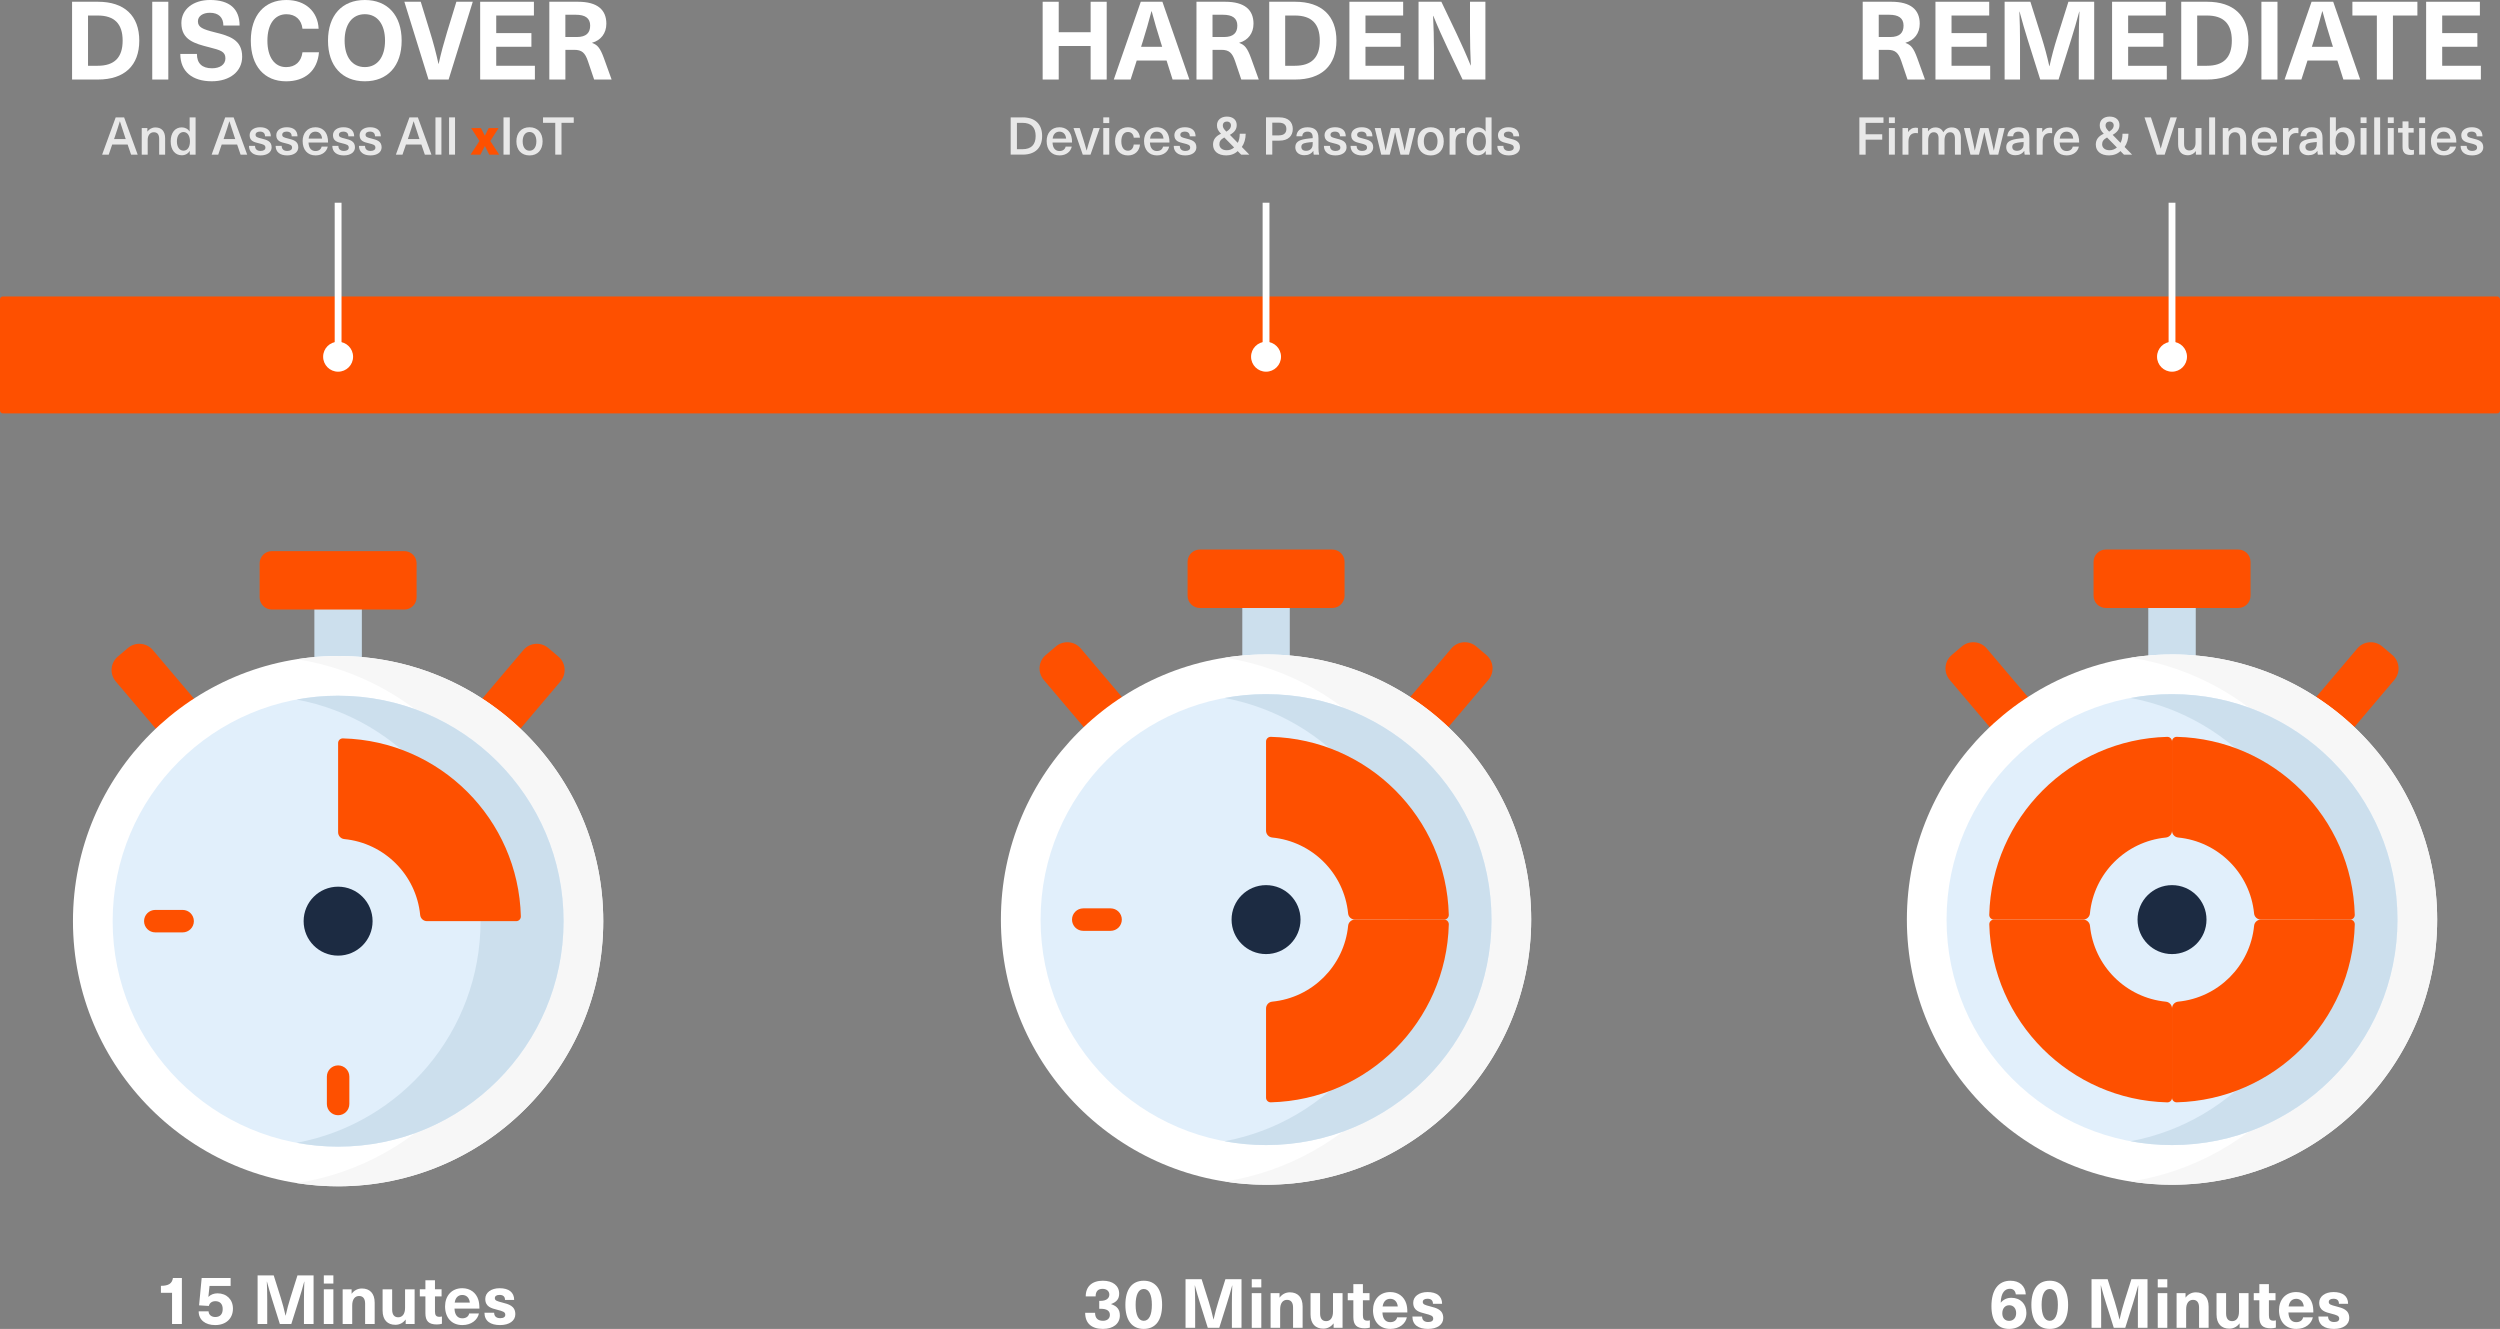 <svg xmlns="http://www.w3.org/2000/svg" id="Layer_2" viewBox="0 0 1098.54 583.95"><rect x="0" y="0" width="1098.54" height="583.95" fill="#808080" stroke="none"/><defs><style>.cls-1{fill:#ccdfed;}.cls-1,.cls-2,.cls-3,.cls-4,.cls-5,.cls-6,.cls-7{stroke-width:0px;}.cls-2{fill:#fe5000;}.cls-3{fill:#e1effb;}.cls-8{fill:none;stroke:#fff;stroke-miterlimit:10;stroke-width:3px;}.cls-4{fill:#e8e8e8;}.cls-5{fill:#1c2b42;}.cls-6{fill:#fff;}.cls-7{fill:#f7f7f7;}</style></defs><g id="Layer_1-2"><path class="cls-2" d="M104.06,329.2l-16.29,13.8-36.9-43.56c-2.77-3.27-2.37-8.17.91-10.94l4.44-3.76c3.27-2.77,8.17-2.37,10.94.91l36.9,43.56Z"></path><path class="cls-2" d="M193.08,329.2l16.29,13.8,36.9-43.56c2.77-3.27,2.37-8.17-.91-10.94l-4.44-3.76c-3.27-2.77-8.17-2.37-10.94.91l-36.9,43.56Z"></path><rect class="cls-1" x="138.14" y="261.57" width="20.86" height="44.14"></rect><circle class="cls-6" cx="148.57" cy="404.77" r="116.51"></circle><path class="cls-7" d="M148.57,288.27c-6.16,0-12.2.48-18.1,1.4,55.75,8.7,98.41,56.92,98.41,115.1s-42.66,106.41-98.41,115.1c5.9.92,11.94,1.4,18.1,1.4,64.34,0,116.51-52.16,116.51-116.5s-52.16-116.51-116.51-116.51Z"></path><circle class="cls-3" cx="148.57" cy="404.77" r="99.07"></circle><path class="cls-1" d="M148.57,305.71c-6.23,0-12.33.58-18.24,1.68,46,8.56,80.83,48.9,80.83,97.39s-34.83,88.83-80.83,97.39c5.91,1.1,12.01,1.68,18.24,1.68,54.71,0,99.07-44.35,99.07-99.07s-44.35-99.07-99.07-99.07Z"></path><path class="cls-2" d="M177.67,267.85h-58.2c-2.98,0-5.39-2.42-5.39-5.39v-14.9c0-2.98,2.42-5.39,5.39-5.39h58.2c2.98,0,5.39,2.42,5.39,5.39v14.9c0,2.98-2.42,5.39-5.39,5.39Z"></path><circle class="cls-5" cx="148.57" cy="404.77" r="15.15"></circle><path class="cls-2" d="M150.68,324.46c-1.15-.03-2.11.89-2.11,2.04v39.2c0,1.54,1.16,2.85,2.7,3,17.63,1.73,31.64,15.74,33.36,33.37.15,1.54,1.46,2.7,3,2.7h39.2c1.15,0,2.07-.95,2.04-2.11-1.1-42.69-35.51-77.1-78.2-78.2Z"></path><path class="cls-2" d="M143.63,473.09v12.02c0,2.73,2.21,4.94,4.94,4.94s4.94-2.21,4.94-4.94v-12.02c0-2.73-2.21-4.94-4.94-4.94s-4.94,2.21-4.94,4.94Z"></path><path class="cls-2" d="M85.19,404.77c0-2.73-2.21-4.94-4.94-4.94h-12.01c-2.73,0-4.94,2.21-4.94,4.94s2.21,4.94,4.94,4.94h12.01c2.73,0,4.94-2.21,4.94-4.94Z"></path><path class="cls-2" d="M511.82,328.51l-16.29,13.8-36.9-43.56c-2.77-3.27-2.37-8.17.91-10.94l4.44-3.76c3.27-2.77,8.17-2.37,10.94.91l36.9,43.56Z"></path><path class="cls-2" d="M600.83,328.51l16.29,13.8,36.9-43.56c2.77-3.27,2.37-8.17-.91-10.94l-4.44-3.76c-3.27-2.77-8.17-2.37-10.94.91l-36.9,43.56Z"></path><rect class="cls-1" x="545.89" y="260.88" width="20.86" height="44.14"></rect><circle class="cls-6" cx="556.32" cy="404.09" r="116.51"></circle><path class="cls-7" d="M556.32,287.58c-6.16,0-12.2.48-18.1,1.4,55.75,8.7,98.41,56.92,98.41,115.1s-42.66,106.41-98.41,115.1c5.9.92,11.94,1.4,18.1,1.4,64.34,0,116.51-52.16,116.51-116.5s-52.16-116.51-116.51-116.51Z"></path><circle class="cls-3" cx="556.32" cy="404.09" r="99.07"></circle><path class="cls-1" d="M556.32,305.02c-6.23,0-12.33.58-18.24,1.68,46,8.56,80.83,48.9,80.83,97.39s-34.83,88.83-80.83,97.39c5.91,1.1,12.01,1.68,18.24,1.68,54.71,0,99.07-44.35,99.07-99.07s-44.35-99.07-99.07-99.07Z"></path><path class="cls-2" d="M585.43,267.16h-58.2c-2.98,0-5.39-2.42-5.39-5.39v-14.9c0-2.98,2.42-5.39,5.39-5.39h58.2c2.98,0,5.39,2.42,5.39,5.39v14.9c0,2.98-2.42,5.39-5.39,5.39Z"></path><circle class="cls-5" cx="556.32" cy="404.09" r="15.15"></circle><path class="cls-2" d="M558.43,323.78c-1.15-.03-2.11.89-2.11,2.04v39.2c0,1.54,1.16,2.85,2.7,3,17.63,1.73,31.64,15.74,33.36,33.37.15,1.54,1.46,2.7,3,2.7h39.2c1.15,0,2.07-.95,2.04-2.11-1.1-42.69-35.51-77.1-78.2-78.2Z"></path><path class="cls-2" d="M492.95,404.09c0-2.73-2.21-4.94-4.94-4.94h-12.01c-2.73,0-4.94,2.21-4.94,4.94s2.21,4.94,4.94,4.94h12.01c2.73,0,4.94-2.21,4.94-4.94Z"></path><path class="cls-2" d="M636.63,406.19c.03-1.15-.89-2.11-2.04-2.11h-39.2c-1.54,0-2.85,1.16-3,2.7-1.73,17.63-15.74,31.64-33.37,33.36-1.54.15-2.7,1.46-2.7,3v39.2c0,1.15.95,2.07,2.11,2.04,42.69-1.1,77.1-35.51,78.2-78.2Z"></path><path class="cls-2" d="M909.91,328.51l-16.29,13.8-36.9-43.56c-2.77-3.27-2.37-8.17.91-10.94l4.44-3.76c3.27-2.77,8.17-2.37,10.94.91l36.9,43.56Z"></path><path class="cls-2" d="M998.93,328.51l16.29,13.8,36.9-43.56c2.77-3.27,2.37-8.17-.91-10.94l-4.44-3.76c-3.27-2.77-8.17-2.37-10.94.91l-36.9,43.56Z"></path><rect class="cls-1" x="943.99" y="260.88" width="20.86" height="44.14"></rect><circle class="cls-6" cx="954.42" cy="404.09" r="116.51"></circle><path class="cls-7" d="M954.42,287.58c-6.16,0-12.2.48-18.1,1.4,55.75,8.7,98.41,56.92,98.41,115.1s-42.66,106.41-98.41,115.1c5.9.92,11.94,1.4,18.1,1.4,64.34,0,116.51-52.16,116.51-116.5s-52.16-116.51-116.51-116.51Z"></path><circle class="cls-3" cx="954.42" cy="404.09" r="99.07"></circle><path class="cls-1" d="M954.42,305.02c-6.23,0-12.33.58-18.24,1.68,46,8.56,80.83,48.9,80.83,97.39s-34.83,88.83-80.83,97.39c5.91,1.1,12.01,1.68,18.24,1.68,54.71,0,99.07-44.35,99.07-99.07s-44.35-99.07-99.07-99.07Z"></path><path class="cls-2" d="M983.53,267.16h-58.2c-2.98,0-5.39-2.42-5.39-5.39v-14.9c0-2.98,2.42-5.39,5.39-5.39h58.2c2.98,0,5.39,2.42,5.39,5.39v14.9c0,2.98-2.42,5.39-5.39,5.39Z"></path><circle class="cls-5" cx="954.42" cy="404.09" r="15.15"></circle><path class="cls-2" d="M956.53,323.78c-1.15-.03-2.11.89-2.11,2.04v39.2c0,1.54,1.16,2.85,2.7,3,17.63,1.73,31.64,15.74,33.36,33.37.15,1.54,1.46,2.7,3,2.7h39.2c1.15,0,2.07-.95,2.04-2.11-1.1-42.69-35.51-77.1-78.2-78.2Z"></path><path class="cls-2" d="M1034.73,406.19c.03-1.15-.89-2.11-2.04-2.11h-39.2c-1.54,0-2.85,1.16-3,2.7-1.73,17.63-15.74,31.64-33.37,33.36-1.54.15-2.7,1.46-2.7,3v39.2c0,1.15.95,2.07,2.11,2.04,42.69-1.1,77.1-35.51,78.2-78.2Z"></path><path class="cls-2" d="M952.32,484.4c1.15.03,2.11-.89,2.11-2.04v-39.2c0-1.54-1.16-2.85-2.7-3-17.63-1.73-31.64-15.74-33.36-33.37-.15-1.54-1.46-2.7-3-2.7h-39.2c-1.15,0-2.07.95-2.04,2.11,1.1,42.69,35.51,77.1,78.2,78.2Z"></path><path class="cls-2" d="M874.11,401.98c-.03,1.15.89,2.11,2.04,2.11h39.2c1.54,0,2.85-1.16,3-2.7,1.73-17.63,15.74-31.64,33.37-33.36,1.54-.15,2.7-1.46,2.7-3v-39.2c0-1.15-.95-2.07-2.11-2.04-42.69,1.1-77.1,35.51-78.2,78.2Z"></path><rect class="cls-2" y="130.27" width="1098.54" height="51.39" rx="1.23" ry="1.23"></rect><line class="cls-8" x1="148.57" y1="89.08" x2="148.57" y2="155.97"></line><circle class="cls-6" cx="148.57" cy="156.75" r="6.58"></circle><line class="cls-8" x1="954.42" y1="89.08" x2="954.42" y2="155.97"></line><circle class="cls-6" cx="954.42" cy="156.75" r="6.58"></circle><line class="cls-8" x1="556.32" y1="89.08" x2="556.32" y2="155.97"></line><circle class="cls-6" cx="556.32" cy="156.75" r="6.58"></circle><path class="cls-6" d="M75.6,581.78v-13.71h-4.89v-3.06c3.39,0,4.92-1.02,5.28-3.45h3.93v20.22h-4.32Z"></path><path class="cls-6" d="M92.07,565.07l-.51,4.77h.06c.99-1.02,2.43-1.53,3.96-1.53,4.02,0,6.78,2.73,6.78,6.72,0,4.41-3.12,7.23-7.8,7.23-4.41,0-7.26-2.31-7.26-6.03h4.35c.06,1.62,1.41,2.49,2.94,2.49,2.07,0,3.27-1.2,3.27-3.51s-1.29-3.45-3.21-3.45c-1.56,0-2.61.84-2.88,2.1l-4.29-.27,1.14-12.03h12.72v3.51h-9.27Z"></path><path class="cls-6" d="M133.56,581.78v-10.62c0-2.67.06-5.34.18-8.01h-.06c-.69,2.61-1.47,5.28-2.28,7.86l-3.39,10.77h-5.04l-3.39-10.77c-.81-2.58-1.59-5.25-2.28-7.86h-.06c.12,2.67.18,5.34.18,8.01v10.62h-4.23v-21.36h7.08l3.09,9.81c.81,2.58,1.53,5.25,2.1,7.86h.06c.57-2.61,1.29-5.28,2.1-7.86l3.09-9.81h7.08v21.36h-4.23Z"></path><path class="cls-6" d="M142.29,564.02v-3.6h4.2v3.6h-4.2ZM142.29,581.78v-15.24h4.2v15.24h-4.2Z"></path><path class="cls-6" d="M164.64,572.42v9.36h-4.2v-8.94c0-2.31-1.02-3.36-2.67-3.36-1.74,0-3,1.38-3,4.14v8.16h-4.2v-15.24h3.93v1.92h.06c.99-1.35,2.52-2.28,4.47-2.28,3.42,0,5.61,2.1,5.61,6.24Z"></path><path class="cls-6" d="M168.12,575.9v-9.36h4.2v8.94c0,2.31,1.02,3.36,2.67,3.36,1.74,0,3-1.38,3-4.14v-8.16h4.2v15.24h-3.93v-1.92h-.06c-.99,1.35-2.52,2.28-4.47,2.28-3.42,0-5.61-2.1-5.61-6.24Z"></path><path class="cls-6" d="M194.19,578.48v3.21c-.57.18-1.5.3-2.22.3-3.51,0-5.04-1.41-5.04-4.95v-7.38h-2.46v-3.12h2.46v-3.96h4.2v3.96h2.91v3.12h-2.91v6.63c0,1.68.54,2.34,1.98,2.34.39,0,.81-.06,1.08-.15Z"></path><path class="cls-6" d="M206.16,577.16h4.29c-.6,2.79-3.24,5.1-7.29,5.1-4.8,0-7.59-3.36-7.59-8.22,0-4.5,2.79-7.98,7.56-7.98,3.51,0,6.09,1.98,7.05,5.07.33,1.05.48,2.22.48,3.9h-10.95c.12,3.15,1.65,4.26,3.45,4.26,1.68,0,2.79-.9,3-2.13ZM199.8,572.39h6.66c-.27-2.31-1.65-3.36-3.33-3.36s-3,1.05-3.33,3.36Z"></path><path class="cls-6" d="M225.93,571.22h-4.02c0-1.56-.9-2.22-2.4-2.22-1.35,0-2.07.54-2.07,1.41,0,1.08.96,1.35,3.27,1.95,2.73.72,5.73,1.41,5.73,5.13,0,2.85-2.58,4.77-6.72,4.77s-6.84-1.74-6.84-5.43h4.26c0,1.53.93,2.4,2.67,2.4,1.47,0,2.22-.57,2.22-1.47,0-1.32-1.14-1.59-3.51-2.22-2.55-.66-5.28-1.26-5.28-4.8,0-2.73,2.52-4.68,6.3-4.68,3.99,0,6.39,1.77,6.39,5.16Z"></path><path class="cls-6" d="M491.78,568.47c0,2.28-1.11,3.66-3.54,4.53v.06c2.64.87,3.84,2.4,3.84,4.98,0,3.63-2.94,5.91-7.41,5.91-5.04,0-7.83-2.49-7.83-7.08h4.35c0,2.31,1.17,3.51,3.48,3.51,1.83,0,3.03-1.02,3.03-2.55,0-1.8-1.29-2.73-4.05-2.73h-.63v-3.48h.63c2.37,0,3.81-1.08,3.81-2.73,0-1.53-1.17-2.55-2.97-2.55-1.95,0-3.06,1.05-3.06,3.33h-4.35c0-4.35,2.76-6.9,7.53-6.9,4.44,0,7.17,2.22,7.17,5.7Z"></path><path class="cls-6" d="M510.65,573.36c0,6.78-2.88,10.59-8.07,10.59s-8.07-3.81-8.07-10.59,2.88-10.59,8.07-10.59,8.07,3.84,8.07,10.59ZM499.01,573.36c0,4.5,1.26,7.02,3.57,7.02s3.57-2.52,3.57-7.02-1.26-6.96-3.57-6.96-3.57,2.52-3.57,6.96Z"></path><path class="cls-6" d="M541.31,583.47v-10.62c0-2.67.06-5.34.18-8.01h-.06c-.69,2.61-1.47,5.28-2.28,7.86l-3.39,10.77h-5.04l-3.39-10.77c-.81-2.58-1.59-5.25-2.28-7.86h-.06c.12,2.67.18,5.34.18,8.01v10.62h-4.23v-21.36h7.08l3.09,9.81c.81,2.58,1.53,5.25,2.1,7.86h.06c.57-2.61,1.29-5.28,2.1-7.86l3.09-9.81h7.08v21.36h-4.23Z"></path><path class="cls-6" d="M550.04,565.71v-3.6h4.2v3.6h-4.2ZM550.04,583.47v-15.24h4.2v15.24h-4.2Z"></path><path class="cls-6" d="M572.39,574.11v9.36h-4.2v-8.94c0-2.31-1.02-3.36-2.67-3.36-1.74,0-3,1.38-3,4.14v8.16h-4.2v-15.24h3.93v1.92h.06c.99-1.35,2.52-2.28,4.47-2.28,3.42,0,5.61,2.1,5.61,6.24Z"></path><path class="cls-6" d="M575.87,577.59v-9.36h4.2v8.94c0,2.31,1.02,3.36,2.67,3.36,1.74,0,3-1.38,3-4.14v-8.16h4.2v15.24h-3.93v-1.92h-.06c-.99,1.35-2.52,2.28-4.47,2.28-3.42,0-5.61-2.1-5.61-6.24Z"></path><path class="cls-6" d="M601.94,580.17v3.21c-.57.18-1.5.3-2.22.3-3.51,0-5.04-1.41-5.04-4.95v-7.38h-2.46v-3.12h2.46v-3.96h4.2v3.96h2.91v3.12h-2.91v6.63c0,1.68.54,2.34,1.98,2.34.39,0,.81-.06,1.08-.15Z"></path><path class="cls-6" d="M613.91,578.85h4.29c-.6,2.79-3.24,5.1-7.29,5.1-4.8,0-7.59-3.36-7.59-8.22,0-4.5,2.79-7.98,7.56-7.98,3.51,0,6.09,1.98,7.05,5.07.33,1.05.48,2.22.48,3.9h-10.95c.12,3.15,1.65,4.26,3.45,4.26,1.68,0,2.79-.9,3-2.13ZM607.55,574.08h6.66c-.27-2.31-1.65-3.36-3.33-3.36s-3,1.05-3.33,3.36Z"></path><path class="cls-6" d="M633.68,572.91h-4.02c0-1.56-.9-2.22-2.4-2.22-1.35,0-2.07.54-2.07,1.41,0,1.08.96,1.35,3.27,1.95,2.73.72,5.73,1.41,5.73,5.13,0,2.85-2.58,4.77-6.72,4.77s-6.84-1.74-6.84-5.43h4.26c0,1.53.93,2.4,2.67,2.4,1.47,0,2.22-.57,2.22-1.47,0-1.32-1.14-1.59-3.51-2.22-2.55-.66-5.28-1.26-5.28-4.8,0-2.73,2.52-4.68,6.3-4.68,3.99,0,6.39,1.77,6.39,5.16Z"></path><path class="cls-6" d="M890.16,568.77h-4.38c-.21-1.59-1.11-2.46-2.61-2.46-2.19,0-3.9,1.74-4.02,6.06h.06c1.17-1.38,2.73-2.1,4.62-2.1,3.96,0,6.6,2.7,6.6,6.6,0,4.23-3.09,7.08-7.59,7.08-4.95,0-7.77-3.33-7.77-9.99,0-7.2,3.06-11.19,8.34-11.19,3.99,0,6.54,2.25,6.75,6ZM879.84,577.11c0,2.01,1.14,3.3,3,3.3s3.09-1.32,3.09-3.39-1.17-3.48-3.03-3.48-3.06,1.41-3.06,3.57Z"></path><path class="cls-6" d="M908.76,573.36c0,6.78-2.88,10.59-8.07,10.59s-8.07-3.81-8.07-10.59,2.88-10.59,8.07-10.59,8.07,3.84,8.07,10.59ZM897.12,573.36c0,4.5,1.26,7.02,3.57,7.02s3.57-2.52,3.57-7.02-1.26-6.96-3.57-6.96-3.57,2.52-3.57,6.96Z"></path><path class="cls-6" d="M939.42,583.47v-10.62c0-2.67.06-5.34.18-8.01h-.06c-.69,2.61-1.47,5.28-2.28,7.86l-3.39,10.77h-5.04l-3.39-10.77c-.81-2.58-1.59-5.25-2.28-7.86h-.06c.12,2.67.18,5.34.18,8.01v10.62h-4.23v-21.36h7.08l3.09,9.81c.81,2.58,1.53,5.25,2.1,7.86h.06c.57-2.61,1.29-5.28,2.1-7.86l3.09-9.81h7.08v21.36h-4.23Z"></path><path class="cls-6" d="M948.15,565.71v-3.6h4.2v3.6h-4.2ZM948.15,583.47v-15.24h4.2v15.24h-4.2Z"></path><path class="cls-6" d="M970.5,574.11v9.36h-4.2v-8.94c0-2.31-1.02-3.36-2.67-3.36-1.74,0-3,1.38-3,4.14v8.16h-4.2v-15.24h3.93v1.92h.06c.99-1.35,2.52-2.28,4.47-2.28,3.42,0,5.61,2.1,5.61,6.24Z"></path><path class="cls-6" d="M973.98,577.59v-9.36h4.2v8.94c0,2.31,1.02,3.36,2.67,3.36,1.74,0,3-1.38,3-4.14v-8.16h4.2v15.24h-3.93v-1.92h-.06c-.99,1.35-2.52,2.28-4.47,2.28-3.42,0-5.61-2.1-5.61-6.24Z"></path><path class="cls-6" d="M1000.05,580.17v3.21c-.57.18-1.5.3-2.22.3-3.51,0-5.04-1.41-5.04-4.95v-7.38h-2.46v-3.12h2.46v-3.96h4.2v3.96h2.91v3.12h-2.91v6.63c0,1.68.54,2.34,1.98,2.34.39,0,.81-.06,1.08-.15Z"></path><path class="cls-6" d="M1012.02,578.85h4.29c-.6,2.79-3.24,5.1-7.29,5.1-4.8,0-7.59-3.36-7.59-8.22,0-4.5,2.79-7.98,7.56-7.98,3.51,0,6.09,1.98,7.05,5.07.33,1.05.48,2.22.48,3.9h-10.95c.12,3.15,1.65,4.26,3.45,4.26,1.68,0,2.79-.9,3-2.13ZM1005.66,574.08h6.66c-.27-2.31-1.65-3.36-3.33-3.36s-3,1.05-3.33,3.36Z"></path><path class="cls-6" d="M1031.79,572.91h-4.02c0-1.56-.9-2.22-2.4-2.22-1.35,0-2.07.54-2.07,1.41,0,1.08.96,1.35,3.27,1.95,2.73.72,5.73,1.41,5.73,5.13,0,2.85-2.58,4.77-6.72,4.77s-6.84-1.74-6.84-5.43h4.26c0,1.53.93,2.4,2.67,2.4,1.47,0,2.22-.57,2.22-1.47,0-1.32-1.14-1.59-3.51-2.22-2.55-.66-5.28-1.26-5.28-4.8,0-2.73,2.52-4.68,6.3-4.68,3.99,0,6.39,1.77,6.39,5.16Z"></path><path class="cls-6" d="M43.05.77c11.62,0,18.15,6.14,18.15,17.09s-6.53,17.09-18.15,17.09h-11.38V.77h11.38ZM38.68,28.9h4.27c7.34,0,10.94-3.65,10.94-11.04s-3.6-11.04-10.94-11.04h-4.27v22.08Z"></path><path class="cls-6" d="M66.9,34.95V.77h7.06v34.18h-7.06Z"></path><path class="cls-6" d="M105.3,11.23h-7.15c0-3.55-2.06-5.62-5.95-5.62-3.12,0-5.23,1.54-5.23,3.74,0,2.64,2.06,3.5,7.44,4.85,6.43,1.58,12,3.26,12,10.71,0,6.48-5.38,10.8-13.35,10.8-8.5,0-13.83-4.22-13.83-12h7.3c0,4.13,2.26,6.29,6.62,6.29,3.6,0,5.9-1.68,5.9-4.37,0-3.02-2.21-3.6-7.06-4.85-6.43-1.63-12.29-3.17-12.29-10.66,0-6,5.14-10.13,12.62-10.13,8.54,0,12.96,3.89,12.96,11.23Z"></path><path class="cls-6" d="M140.01,12.63h-7.1c-.43-3.98-3.07-6.38-7.06-6.38-5.18,0-8.35,4.42-8.35,11.62s3.12,11.62,8.21,11.62c4.03,0,6.67-2.35,7.2-6.53h7.25c-.67,8.11-6.1,12.77-14.45,12.77-9.6,0-15.5-6.77-15.5-17.86S116.15,0,125.85,0c8.45,0,13.83,5.18,14.16,12.63Z"></path><path class="cls-6" d="M176.49,17.86c0,11.09-6.14,17.86-16.18,17.86s-16.18-6.77-16.18-17.86S150.28,0,160.31,0s16.18,6.77,16.18,17.86ZM151.43,17.86c0,7.2,3.36,11.62,8.88,11.62s8.88-4.42,8.88-11.62-3.36-11.62-8.88-11.62-8.88,4.42-8.88,11.62Z"></path><path class="cls-6" d="M188.29,34.95L177.68.77h7.2l4.08,13.3c1.44,4.61,2.69,9.31,3.7,13.97h.1c1.01-4.66,2.3-9.36,3.7-13.97l4.08-13.3h7.2l-10.61,34.18h-8.83Z"></path><path class="cls-6" d="M218.05,6.82v7.73h15.46v6h-15.46v8.35h16.99v6.05h-24.05V.77h23.62v6.05h-16.56Z"></path><path class="cls-6" d="M253.96.77c8.59,0,12.48,3.55,12.48,9.65,0,4.18-2.4,7.3-6.24,8.35v.1c2.4.86,3.55,2.3,5.14,6.62l3.41,9.46h-7.68l-2.74-8.11c-1.25-3.65-2.64-4.94-6-4.94h-3.89v13.06h-7.06V.77h12.58ZM248.44,16.27h4.99c4.27,0,5.9-1.92,5.9-5.04,0-3.31-2.26-4.75-6.29-4.75h-4.61v9.79Z"></path><path class="cls-4" d="M49.3,63.51l-1.52,4.44h-2.9l5.96-16.37h3.7l5.96,16.37h-2.9l-1.52-4.44h-6.78ZM54.82,59.83c-.74-2.18-1.45-4.32-2.12-6.51h-.05c-.67,2.18-1.33,4.32-2.09,6.51l-.44,1.29h5.13l-.44-1.29Z"></path><path class="cls-4" d="M72.56,60.8v7.15h-2.62v-6.92c0-2.09-.9-2.92-2.37-2.92s-2.67,1.13-2.67,3.36v6.48h-2.62v-11.68h2.48v1.52h.05c.74-1.06,1.95-1.79,3.5-1.79,2.64,0,4.25,1.61,4.25,4.81Z"></path><path class="cls-4" d="M83.39,67.95v-1.61h-.05c-.69,1.2-2,1.89-3.47,1.89-2.97,0-4.87-2.39-4.87-6.12s1.89-6.14,4.85-6.14c1.45,0,2.76.67,3.43,1.82h.05v-6.21h2.62v16.37h-2.55ZM77.73,62.11c0,2.48,1.13,4.09,2.9,4.09s2.83-1.56,2.83-4.09-1.13-4.09-2.83-4.09-2.9,1.61-2.9,4.09Z"></path><path class="cls-4" d="M97.42,63.51l-1.52,4.44h-2.9l5.96-16.37h3.7l5.96,16.37h-2.9l-1.52-4.44h-6.78ZM102.94,59.83c-.74-2.18-1.45-4.32-2.12-6.51h-.05c-.67,2.18-1.33,4.32-2.09,6.51l-.44,1.29h5.13l-.44-1.29Z"></path><path class="cls-4" d="M118.99,59.9h-2.53c0-1.4-.83-2.07-2.23-2.07-1.22,0-1.93.53-1.93,1.38,0,1.01.81,1.22,2.64,1.68,2.14.55,4.42,1.06,4.42,3.84,0,2.12-1.89,3.56-4.9,3.56s-5.04-1.4-5.06-4.19h2.67c0,1.43.87,2.23,2.44,2.23,1.33,0,2.12-.57,2.12-1.45,0-1.2-.92-1.43-2.94-1.93-1.95-.48-4-.92-4-3.54,0-2.07,1.84-3.5,4.58-3.5,2.97,0,4.71,1.38,4.74,3.98Z"></path><path class="cls-4" d="M130.7,59.9h-2.53c0-1.4-.83-2.07-2.23-2.07-1.22,0-1.93.53-1.93,1.38,0,1.01.81,1.22,2.64,1.68,2.14.55,4.42,1.06,4.42,3.84,0,2.12-1.89,3.56-4.9,3.56s-5.04-1.4-5.06-4.19h2.67c0,1.43.87,2.23,2.44,2.23,1.33,0,2.12-.57,2.12-1.45,0-1.2-.92-1.43-2.94-1.93-1.95-.48-4-.92-4-3.54,0-2.07,1.84-3.5,4.58-3.5,2.97,0,4.71,1.38,4.74,3.98Z"></path><path class="cls-4" d="M141.33,64.43h2.69c-.44,2.09-2.32,3.86-5.38,3.86-3.56,0-5.66-2.55-5.66-6.32,0-3.45,2.07-6.05,5.61-6.05,2.67,0,4.6,1.54,5.24,3.98.23.74.32,1.61.32,2.74h-8.58c.09,2.64,1.43,3.73,3.06,3.73,1.49,0,2.46-.81,2.69-1.93ZM135.62,60.91h5.91c-.18-2.05-1.38-3.06-2.94-3.06s-2.74,1.03-2.97,3.06Z"></path><path class="cls-4" d="M155.61,59.9h-2.53c0-1.4-.83-2.07-2.23-2.07-1.22,0-1.93.53-1.93,1.38,0,1.01.81,1.22,2.64,1.68,2.14.55,4.42,1.06,4.42,3.84,0,2.12-1.89,3.56-4.9,3.56s-5.04-1.4-5.06-4.19h2.67c0,1.43.87,2.23,2.44,2.23,1.33,0,2.12-.57,2.12-1.45,0-1.2-.92-1.43-2.94-1.93-1.95-.48-4-.92-4-3.54,0-2.07,1.84-3.5,4.58-3.5,2.97,0,4.71,1.38,4.74,3.98Z"></path><path class="cls-4" d="M167.32,59.9h-2.53c0-1.4-.83-2.07-2.23-2.07-1.22,0-1.93.53-1.93,1.38,0,1.01.81,1.22,2.64,1.68,2.14.55,4.42,1.06,4.42,3.84,0,2.12-1.89,3.56-4.9,3.56s-5.04-1.4-5.06-4.19h2.67c0,1.43.87,2.23,2.44,2.23,1.33,0,2.12-.57,2.12-1.45,0-1.2-.92-1.43-2.94-1.93-1.95-.48-4-.92-4-3.54,0-2.07,1.84-3.5,4.58-3.5,2.97,0,4.71,1.38,4.74,3.98Z"></path><path class="cls-4" d="M178.38,63.51l-1.52,4.44h-2.9l5.96-16.37h3.7l5.96,16.37h-2.9l-1.52-4.44h-6.78ZM183.9,59.83c-.74-2.18-1.45-4.32-2.12-6.51h-.05c-.67,2.18-1.33,4.32-2.09,6.51l-.44,1.29h5.13l-.44-1.29Z"></path><path class="cls-4" d="M191.35,67.95v-16.37h2.62v16.37h-2.62Z"></path><path class="cls-4" d="M197.33,67.95v-16.37h2.62v16.37h-2.62Z"></path><path class="cls-2" d="M219.36,67.95h-4.37l-1.91-3.75h-.05l-1.91,3.75h-4.35l3.91-6-3.66-5.68h4.32l1.68,3.33h.05l1.68-3.33h4.35l-3.66,5.68,3.91,6Z"></path><path class="cls-4" d="M221.25,67.95v-16.37h2.76v16.37h-2.76Z"></path><path class="cls-4" d="M238.43,62.11c0,3.79-2.21,6.19-5.75,6.19s-5.77-2.39-5.77-6.19,2.23-6.19,5.77-6.19,5.75,2.39,5.75,6.19ZM229.67,62.11c0,2.53,1.15,4.12,3.01,4.12s3.01-1.59,3.01-4.12-1.15-4.12-3.01-4.12-3.01,1.59-3.01,4.12Z"></path><path class="cls-4" d="M246.73,53.97v13.98h-2.74v-13.98h-5.38v-2.39h13.5v2.39h-5.38Z"></path><path class="cls-6" d="M479.24,34.95v-14.74h-14.02v14.74h-7.06V.77h7.06v13.39h14.02V.77h7.06v34.18h-7.06Z"></path><path class="cls-6" d="M499.5,26.59l-2.69,8.35h-7.39L501.28.77h9.5l11.86,34.18h-7.39l-2.64-8.35h-13.1ZM509.96,18.29c-1.39-4.42-2.74-8.93-3.89-13.35h-.1c-1.15,4.42-2.45,8.93-3.84,13.35l-.72,2.26h9.26l-.72-2.26Z"></path><path class="cls-6" d="M538.33.77c8.59,0,12.48,3.55,12.48,9.65,0,4.18-2.4,7.3-6.24,8.35v.1c2.4.86,3.55,2.3,5.14,6.62l3.41,9.46h-7.68l-2.74-8.11c-1.25-3.65-2.64-4.94-6-4.94h-3.89v13.06h-7.06V.77h12.58ZM532.81,16.27h4.99c4.27,0,5.9-1.92,5.9-5.04,0-3.31-2.26-4.75-6.29-4.75h-4.61v9.79Z"></path><path class="cls-6" d="M569.1.77c11.62,0,18.15,6.14,18.15,17.09s-6.53,17.09-18.15,17.09h-11.38V.77h11.38ZM564.73,28.9h4.27c7.34,0,10.94-3.65,10.94-11.04s-3.6-11.04-10.94-11.04h-4.27v22.08Z"></path><path class="cls-6" d="M600.01,6.82v7.73h15.46v6h-15.46v8.35h16.99v6.05h-24.05V.77h23.62v6.05h-16.56Z"></path><path class="cls-6" d="M642.68,34.95l-6.62-13.87c-2.16-4.56-4.32-9.36-6.24-14.11h-.1c.24,4.94.38,9.89.38,14.83v13.15h-6.77V.77h10.03l6.62,13.87c2.16,4.56,4.32,9.36,6.24,14.11h.1c-.24-4.94-.38-9.89-.38-14.83V.77h6.77v34.18h-10.03Z"></path><path class="cls-4" d="M449.35,51.57c5.47,0,8.58,2.94,8.58,8.19s-3.1,8.19-8.58,8.19h-5.24v-16.37h5.24ZM446.85,65.56h2.46c3.82,0,5.77-1.98,5.77-5.79s-1.95-5.79-5.77-5.79h-2.46v11.59Z"></path><path class="cls-4" d="M468.26,64.43h2.69c-.44,2.09-2.32,3.86-5.38,3.86-3.56,0-5.66-2.55-5.66-6.32,0-3.45,2.07-6.05,5.61-6.05,2.67,0,4.6,1.54,5.24,3.98.23.74.32,1.61.32,2.74h-8.58c.09,2.64,1.43,3.73,3.06,3.73,1.49,0,2.46-.81,2.69-1.93ZM462.56,60.91h5.91c-.18-2.05-1.38-3.06-2.94-3.06s-2.74,1.03-2.97,3.06Z"></path><path class="cls-4" d="M475.78,67.95l-4.07-11.68h2.74l1.52,4.76c.55,1.7,1.03,3.38,1.49,5.1h.05c.46-1.72.94-3.4,1.49-5.1l1.52-4.76h2.74l-4.07,11.68h-3.4Z"></path><path class="cls-4" d="M484.8,54.08v-2.51h2.62v2.51h-2.62ZM484.8,67.95v-11.68h2.62v11.68h-2.62Z"></path><path class="cls-4" d="M500.92,60.5h-2.74c-.11-1.52-1.1-2.51-2.53-2.51-1.84,0-2.92,1.56-2.92,4.12s1.08,4.12,2.92,4.12c1.43,0,2.39-1.13,2.51-2.71h2.76c-.23,2.83-2.25,4.78-5.27,4.78-3.45,0-5.68-2.39-5.68-6.19s2.23-6.19,5.68-6.19c2.99,0,5.04,1.91,5.27,4.58Z"></path><path class="cls-4" d="M511.06,64.43h2.69c-.44,2.09-2.32,3.86-5.38,3.86-3.56,0-5.66-2.55-5.66-6.32,0-3.45,2.07-6.05,5.61-6.05,2.67,0,4.6,1.54,5.24,3.98.23.74.32,1.61.32,2.74h-8.58c.09,2.64,1.43,3.73,3.06,3.73,1.49,0,2.46-.81,2.69-1.93ZM505.36,60.91h5.91c-.18-2.05-1.38-3.06-2.94-3.06s-2.74,1.03-2.97,3.06Z"></path><path class="cls-4" d="M525.34,59.9h-2.53c0-1.4-.83-2.07-2.23-2.07-1.22,0-1.93.53-1.93,1.38,0,1.01.81,1.22,2.64,1.68,2.14.55,4.42,1.06,4.42,3.84,0,2.12-1.89,3.56-4.9,3.56s-5.04-1.4-5.06-4.19h2.67c0,1.43.87,2.23,2.44,2.23,1.33,0,2.12-.57,2.12-1.45,0-1.2-.92-1.43-2.94-1.93-1.95-.48-4-.92-4-3.54,0-2.07,1.84-3.5,4.58-3.5,2.97,0,4.71,1.38,4.74,3.98Z"></path><path class="cls-4" d="M543.86,66.38c-1.2,1.22-3.04,1.91-5.01,1.91-3.68,0-5.82-1.89-5.82-4.74,0-2.12,1.08-3.7,3.5-4.78-1.36-1.43-1.77-2.28-1.77-3.75,0-2.28,1.75-3.79,4.37-3.79s4.3,1.45,4.3,3.68c0,1.77-.78,3.08-2.99,4.35l3.45,3.52c.57-1.06.87-2.39.87-4.02h2.62c-.02,2.3-.62,4.3-1.7,5.82l3.31,3.38h-3.59l-1.54-1.56ZM542.29,64.8l-4.32-4.39c-1.63.9-2.16,1.79-2.16,2.99,0,1.5,1.22,2.62,3.27,2.62,1.2,0,2.28-.41,3.22-1.22ZM537.33,55.16c0,.87.35,1.45,1.56,2.69,1.56-.94,2.02-1.84,2.02-2.74,0-1.01-.71-1.7-1.79-1.7s-1.79.64-1.79,1.75Z"></path><path class="cls-4" d="M562.21,51.57c3.86,0,5.86,2.05,5.86,5.1s-2,5.13-5.86,5.13h-3.15v6.14h-2.76v-16.37h5.91ZM559.06,59.49h2.83c2.32,0,3.36-1.06,3.36-2.81s-1.04-2.78-3.36-2.78h-2.83v5.59Z"></path><path class="cls-4" d="M579.35,60.5v4.37c0,1.38.12,2.35.3,3.08h-2.37c-.12-.51-.16-1.08-.16-1.63h-.05c-.85,1.24-2.16,1.89-3.93,1.89-2.44,0-3.96-1.47-3.96-3.47s1.13-3.15,4.48-3.68c.94-.16,2.32-.3,3.15-.35v-.46c0-1.72-.94-2.41-2.28-2.41-1.45,0-2.23.8-2.3,2.05h-2.58c.11-2.21,1.72-3.96,4.88-3.96s4.81,1.52,4.81,4.58ZM576.82,62.41c-.78.05-1.91.16-2.69.3-1.68.28-2.3.78-2.3,1.84s.74,1.72,2.07,1.72c.8,0,1.59-.25,2.12-.78.62-.64.8-1.26.8-2.51v-.58Z"></path><path class="cls-4" d="M591.33,59.9h-2.53c0-1.4-.83-2.07-2.23-2.07-1.22,0-1.93.53-1.93,1.38,0,1.01.81,1.22,2.64,1.68,2.14.55,4.42,1.06,4.42,3.84,0,2.12-1.89,3.56-4.9,3.56s-5.04-1.4-5.06-4.19h2.67c0,1.43.87,2.23,2.44,2.23,1.33,0,2.12-.57,2.12-1.45,0-1.2-.92-1.43-2.94-1.93-1.95-.48-4-.92-4-3.54,0-2.07,1.84-3.5,4.58-3.5,2.97,0,4.71,1.38,4.74,3.98Z"></path><path class="cls-4" d="M603.04,59.9h-2.53c0-1.4-.83-2.07-2.23-2.07-1.22,0-1.93.53-1.93,1.38,0,1.01.81,1.22,2.64,1.68,2.14.55,4.42,1.06,4.42,3.84,0,2.12-1.89,3.56-4.9,3.56s-5.04-1.4-5.06-4.19h2.67c0,1.43.87,2.23,2.44,2.23,1.33,0,2.12-.57,2.12-1.45,0-1.2-.92-1.43-2.94-1.93-1.95-.48-4-.92-4-3.54,0-2.07,1.84-3.5,4.58-3.5,2.97,0,4.71,1.38,4.74,3.98Z"></path><path class="cls-4" d="M615.39,67.95l-1.2-4.83c-.41-1.66-.78-3.33-1.13-5.04h-.05c-.34,1.7-.71,3.38-1.13,5.04l-1.2,4.83h-3.75l-2.85-11.68h2.62l1.06,4.69c.39,1.7.76,3.47,1.06,5.17h.05c.34-1.7.74-3.38,1.15-5.08l1.17-4.78h3.68l1.17,4.78c.41,1.7.81,3.38,1.15,5.08h.05c.3-1.7.67-3.47,1.06-5.17l1.06-4.69h2.62l-2.85,11.68h-3.75Z"></path><path class="cls-4" d="M634.41,62.11c0,3.79-2.21,6.19-5.75,6.19s-5.77-2.39-5.77-6.19,2.23-6.19,5.77-6.19,5.75,2.39,5.75,6.19ZM625.65,62.11c0,2.53,1.15,4.12,3.01,4.12s3.01-1.59,3.01-4.12-1.15-4.12-3.01-4.12-3.01,1.59-3.01,4.12Z"></path><path class="cls-4" d="M643.75,56.22v2.32c-.32-.07-.62-.09-.92-.09-2.09,0-3.24,1.33-3.24,3.77v5.73h-2.62v-11.68h2.44v1.72h.05c.78-1.26,1.89-1.89,3.33-1.89.3,0,.67.05.97.11Z"></path><path class="cls-4" d="M652.86,67.95v-1.61h-.05c-.69,1.2-2,1.89-3.47,1.89-2.97,0-4.87-2.39-4.87-6.12s1.89-6.14,4.85-6.14c1.45,0,2.76.67,3.43,1.82h.05v-6.21h2.62v16.37h-2.55ZM647.2,62.11c0,2.48,1.13,4.09,2.9,4.09s2.83-1.56,2.83-4.09-1.13-4.09-2.83-4.09-2.9,1.61-2.9,4.09Z"></path><path class="cls-4" d="M667.53,59.9h-2.53c0-1.4-.83-2.07-2.23-2.07-1.22,0-1.93.53-1.93,1.38,0,1.01.81,1.22,2.64,1.68,2.14.55,4.42,1.06,4.42,3.84,0,2.12-1.89,3.56-4.9,3.56s-5.04-1.4-5.06-4.19h2.67c0,1.43.87,2.23,2.44,2.23,1.33,0,2.12-.57,2.12-1.45,0-1.2-.92-1.43-2.94-1.93-1.95-.48-4-.92-4-3.54,0-2.07,1.84-3.5,4.58-3.5,2.97,0,4.71,1.38,4.74,3.98Z"></path><path class="cls-6" d="M831.08.77c8.59,0,12.48,3.55,12.48,9.65,0,4.18-2.4,7.3-6.24,8.35v.1c2.4.86,3.55,2.3,5.14,6.62l3.41,9.46h-7.68l-2.74-8.11c-1.25-3.65-2.64-4.94-6-4.94h-3.89v13.06h-7.06V.77h12.58ZM825.56,16.27h4.99c4.27,0,5.9-1.92,5.9-5.04,0-3.31-2.26-4.75-6.29-4.75h-4.61v9.79Z"></path><path class="cls-6" d="M857.53,6.82v7.73h15.46v6h-15.46v8.35h16.99v6.05h-24.05V.77h23.62v6.05h-16.56Z"></path><path class="cls-6" d="M913.45,34.95v-16.99c0-4.27.1-8.54.29-12.82h-.1c-1.1,4.18-2.35,8.45-3.65,12.58l-5.42,17.23h-8.06l-5.42-17.23c-1.3-4.13-2.54-8.4-3.65-12.58h-.1c.19,4.27.29,8.54.29,12.82v16.99h-6.77V.77h11.33l4.94,15.7c1.3,4.13,2.45,8.4,3.36,12.58h.1c.91-4.18,2.06-8.45,3.36-12.58l4.94-15.7h11.33v34.18h-6.77Z"></path><path class="cls-6" d="M935.14,6.82v7.73h15.46v6h-15.46v8.35h16.99v6.05h-24.05V.77h23.62v6.05h-16.56Z"></path><path class="cls-6" d="M969.85.77c11.62,0,18.15,6.14,18.15,17.09s-6.53,17.09-18.15,17.09h-11.38V.77h11.38ZM965.48,28.9h4.27c7.34,0,10.95-3.65,10.95-11.04s-3.6-11.04-10.95-11.04h-4.27v22.08Z"></path><path class="cls-6" d="M993.7,34.95V.77h7.06v34.18h-7.06Z"></path><path class="cls-6" d="M1013.96,26.59l-2.69,8.35h-7.39l11.86-34.18h9.5l11.86,34.18h-7.39l-2.64-8.35h-13.11ZM1024.42,18.29c-1.39-4.42-2.74-8.93-3.89-13.35h-.1c-1.15,4.42-2.45,8.93-3.84,13.35l-.72,2.26h9.26l-.72-2.26Z"></path><path class="cls-6" d="M1051.49,6.82v28.13h-7.06V6.82h-10.75V.77h28.56v6.05h-10.75Z"></path><path class="cls-6" d="M1073.14,6.82v7.73h15.46v6h-15.46v8.35h16.99v6.05h-24.05V.77h23.62v6.05h-16.56Z"></path><path class="cls-4" d="M819.79,53.97v5.04h7.29v2.37h-7.29v6.58h-2.76v-16.37h10.6v2.39h-7.84Z"></path><path class="cls-4" d="M830.01,54.08v-2.51h2.62v2.51h-2.62ZM830.01,67.95v-11.68h2.62v11.68h-2.62Z"></path><path class="cls-4" d="M842.77,56.22v2.32c-.32-.07-.62-.09-.92-.09-2.09,0-3.24,1.33-3.24,3.77v5.73h-2.62v-11.68h2.44v1.72h.05c.78-1.26,1.89-1.89,3.33-1.89.3,0,.67.05.97.11Z"></path><path class="cls-4" d="M861.65,60.75v7.2h-2.62v-6.94c0-2.07-.8-2.9-2.12-2.9-1.54,0-2.46,1.31-2.46,3.54v6.3h-2.62v-7.22c0-1.66-.74-2.62-2.09-2.62-1.56,0-2.46,1.33-2.46,3.59v6.25h-2.62v-11.68h2.51v1.4h.05c.83-1.13,1.86-1.68,3.24-1.68,1.61,0,2.85.74,3.45,2.12.85-1.33,1.98-2.12,3.75-2.12,2.48,0,4,1.61,4,4.76Z"></path><path class="cls-4" d="M874.3,67.95l-1.2-4.83c-.41-1.66-.78-3.33-1.13-5.04h-.05c-.34,1.7-.71,3.38-1.13,5.04l-1.2,4.83h-3.75l-2.85-11.68h2.62l1.06,4.69c.39,1.7.76,3.47,1.06,5.17h.05c.34-1.7.74-3.38,1.15-5.08l1.17-4.78h3.68l1.17,4.78c.41,1.7.8,3.38,1.15,5.08h.05c.3-1.7.67-3.47,1.06-5.17l1.06-4.69h2.62l-2.85,11.68h-3.75Z"></path><path class="cls-4" d="M891.74,60.5v4.37c0,1.38.12,2.35.3,3.08h-2.37c-.12-.51-.16-1.08-.16-1.63h-.05c-.85,1.24-2.16,1.89-3.93,1.89-2.44,0-3.96-1.47-3.96-3.47s1.13-3.15,4.48-3.68c.94-.16,2.32-.3,3.15-.35v-.46c0-1.72-.94-2.41-2.28-2.41-1.45,0-2.23.8-2.3,2.05h-2.58c.11-2.21,1.72-3.96,4.88-3.96s4.81,1.52,4.81,4.58ZM889.21,62.4c-.78.05-1.91.16-2.69.3-1.68.28-2.3.78-2.3,1.84s.74,1.72,2.07,1.72c.8,0,1.59-.25,2.12-.78.62-.64.8-1.26.8-2.51v-.58Z"></path><path class="cls-4" d="M901.74,56.22v2.32c-.32-.07-.62-.09-.92-.09-2.09,0-3.24,1.33-3.24,3.77v5.73h-2.62v-11.68h2.44v1.72h.05c.78-1.26,1.89-1.89,3.33-1.89.3,0,.67.05.97.11Z"></path><path class="cls-4" d="M910.8,64.43h2.69c-.44,2.09-2.32,3.86-5.38,3.86-3.56,0-5.66-2.55-5.66-6.32,0-3.45,2.07-6.05,5.61-6.05,2.67,0,4.6,1.54,5.24,3.98.23.74.32,1.61.32,2.74h-8.58c.09,2.64,1.43,3.73,3.06,3.73,1.49,0,2.46-.81,2.69-1.93ZM905.1,60.91h5.91c-.18-2.05-1.38-3.06-2.94-3.06s-2.74,1.03-2.97,3.06Z"></path><path class="cls-4" d="M931.76,66.38c-1.2,1.22-3.04,1.91-5.01,1.91-3.68,0-5.82-1.89-5.82-4.74,0-2.12,1.08-3.7,3.5-4.78-1.36-1.43-1.77-2.28-1.77-3.75,0-2.28,1.75-3.79,4.37-3.79s4.3,1.45,4.3,3.68c0,1.77-.78,3.08-2.99,4.35l3.45,3.52c.58-1.06.87-2.39.87-4.02h2.62c-.02,2.3-.62,4.3-1.7,5.82l3.31,3.38h-3.59l-1.54-1.56ZM930.19,64.8l-4.32-4.39c-1.63.9-2.16,1.79-2.16,2.99,0,1.5,1.22,2.62,3.27,2.62,1.2,0,2.28-.41,3.22-1.22ZM925.22,55.16c0,.87.35,1.45,1.56,2.69,1.56-.94,2.02-1.84,2.02-2.74,0-1.01-.71-1.7-1.79-1.7s-1.79.64-1.79,1.75Z"></path><path class="cls-4" d="M947.7,67.95l-5.38-16.37h2.83l2.23,6.83c.76,2.28,1.43,4.58,2.05,6.85h.05c.6-2.28,1.29-4.58,2.02-6.85l2.23-6.83h2.83l-5.36,16.37h-3.5Z"></path><path class="cls-4" d="M957.1,63.42v-7.15h2.62v6.92c0,2.09.9,2.92,2.37,2.92s2.67-1.13,2.67-3.36v-6.48h2.62v11.68h-2.48v-1.52h-.05c-.74,1.06-1.96,1.79-3.5,1.79-2.64,0-4.25-1.61-4.25-4.81Z"></path><path class="cls-4" d="M970.74,67.95v-16.37h2.62v16.37h-2.62Z"></path><path class="cls-4" d="M987,60.8v7.15h-2.62v-6.92c0-2.09-.9-2.92-2.37-2.92s-2.67,1.13-2.67,3.36v6.48h-2.62v-11.68h2.48v1.52h.05c.74-1.06,1.96-1.79,3.5-1.79,2.64,0,4.25,1.61,4.25,4.81Z"></path><path class="cls-4" d="M997.79,64.43h2.69c-.44,2.09-2.32,3.86-5.38,3.86-3.56,0-5.66-2.55-5.66-6.32,0-3.45,2.07-6.05,5.61-6.05,2.67,0,4.6,1.54,5.24,3.98.23.74.32,1.61.32,2.74h-8.58c.09,2.64,1.43,3.73,3.06,3.73,1.5,0,2.46-.81,2.69-1.93ZM992.09,60.91h5.91c-.18-2.05-1.38-3.06-2.94-3.06s-2.74,1.03-2.97,3.06Z"></path><path class="cls-4" d="M1009.96,56.22v2.32c-.32-.07-.62-.09-.92-.09-2.09,0-3.24,1.33-3.24,3.77v5.73h-2.62v-11.68h2.44v1.72h.05c.78-1.26,1.89-1.89,3.33-1.89.3,0,.67.05.97.11Z"></path><path class="cls-4" d="M1020.56,60.5v4.37c0,1.38.12,2.35.3,3.08h-2.37c-.12-.51-.16-1.08-.16-1.63h-.05c-.85,1.24-2.16,1.89-3.93,1.89-2.44,0-3.96-1.47-3.96-3.47s1.13-3.15,4.48-3.68c.94-.16,2.32-.3,3.15-.35v-.46c0-1.72-.94-2.41-2.28-2.41-1.45,0-2.23.8-2.3,2.05h-2.58c.12-2.21,1.72-3.96,4.88-3.96s4.81,1.52,4.81,4.58ZM1018.03,62.4c-.78.05-1.91.16-2.69.3-1.68.28-2.3.78-2.3,1.84s.74,1.72,2.07,1.72c.8,0,1.59-.25,2.12-.78.62-.64.8-1.26.8-2.51v-.58Z"></path><path class="cls-4" d="M1026.45,57.78c.67-1.15,1.98-1.82,3.43-1.82,2.97,0,4.85,2.41,4.85,6.14s-1.91,6.12-4.87,6.12c-1.47,0-2.78-.69-3.47-1.89h-.05v1.61h-2.55v-16.37h2.62v6.21h.05ZM1026.26,62.11c0,2.53,1.13,4.09,2.83,4.09s2.9-1.61,2.9-4.09-1.13-4.09-2.9-4.09-2.83,1.54-2.83,4.09Z"></path><path class="cls-4" d="M1037.28,54.08v-2.51h2.62v2.51h-2.62ZM1037.28,67.95v-11.68h2.62v11.68h-2.62Z"></path><path class="cls-4" d="M1043.26,67.95v-16.37h2.62v16.37h-2.62Z"></path><path class="cls-4" d="M1049.24,54.08v-2.51h2.62v2.51h-2.62ZM1049.24,67.95v-11.68h2.62v11.68h-2.62Z"></path><path class="cls-4" d="M1060.72,65.83v2.05c-.39.11-.99.21-1.47.21-2.46,0-3.54-1.04-3.54-3.59v-6.23h-1.96v-2h1.96v-2.92h2.62v2.92h2.28v2h-2.28v5.84c0,1.31.44,1.84,1.59,1.84.3,0,.62-.05.8-.12Z"></path><path class="cls-4" d="M1063.02,54.08v-2.51h2.62v2.51h-2.62ZM1063.02,67.95v-11.68h2.62v11.68h-2.62Z"></path><path class="cls-4" d="M1076.54,64.43h2.69c-.44,2.09-2.32,3.86-5.38,3.86-3.56,0-5.66-2.55-5.66-6.32,0-3.45,2.07-6.05,5.61-6.05,2.67,0,4.6,1.54,5.24,3.98.23.74.32,1.61.32,2.74h-8.58c.09,2.64,1.43,3.73,3.06,3.73,1.5,0,2.46-.81,2.69-1.93ZM1070.84,60.91h5.91c-.18-2.05-1.38-3.06-2.94-3.06s-2.74,1.03-2.97,3.06Z"></path><path class="cls-4" d="M1090.82,59.9h-2.53c0-1.4-.83-2.07-2.23-2.07-1.22,0-1.93.53-1.93,1.38,0,1.01.8,1.22,2.64,1.68,2.14.55,4.42,1.06,4.42,3.84,0,2.12-1.89,3.56-4.9,3.56s-5.04-1.4-5.06-4.19h2.67c0,1.43.87,2.23,2.44,2.23,1.33,0,2.12-.57,2.12-1.45,0-1.2-.92-1.43-2.94-1.93-1.96-.48-4-.92-4-3.54,0-2.07,1.84-3.5,4.58-3.5,2.97,0,4.71,1.38,4.74,3.98Z"></path></g></svg>